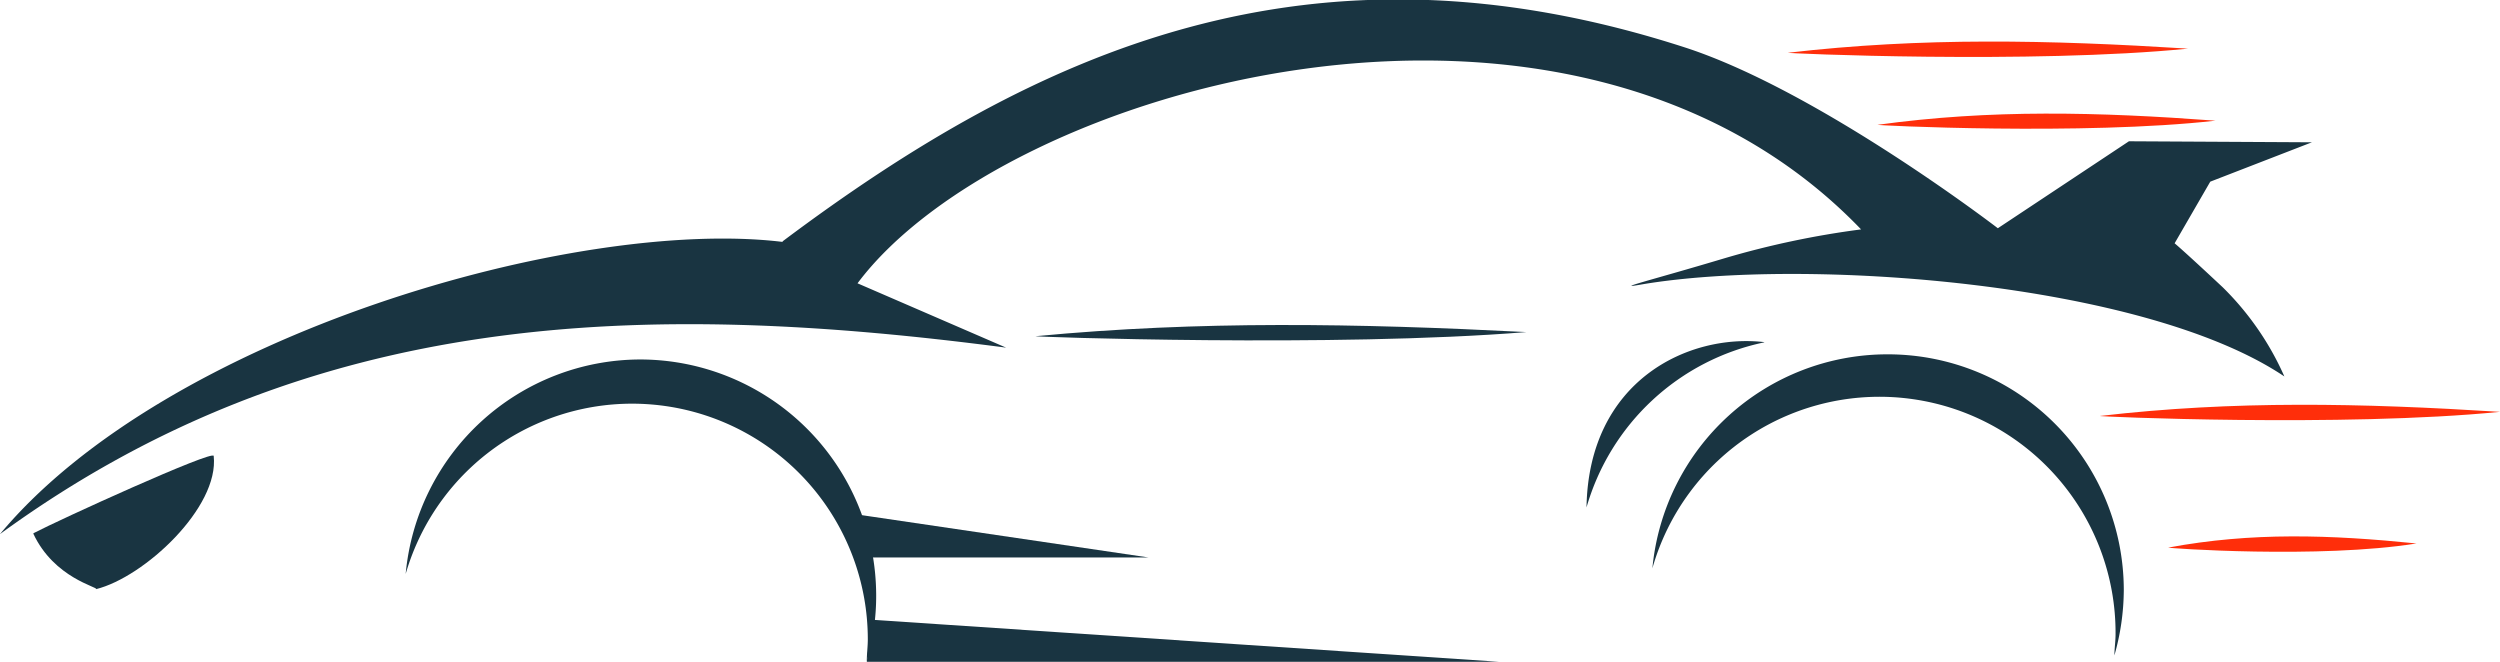 <svg id="OBJECTS" xmlns="http://www.w3.org/2000/svg" viewBox="0 0 194.31 51.42"><defs><style>.cls-1{fill:#ff2e0a;}.cls-1,.cls-2{fill-rule:evenodd;}.cls-2{fill:#193441;}</style></defs><title>40</title><path class="cls-1" d="M200.06,99.34c-12.12,1.21-31.53.36-31.09.32,10.43-1.21,20.26-1,31.09-.32Z" transform="translate(-30 -95.56)"/><path class="cls-1" d="M224.31,127.57c-12.12,1.21-31.54.36-31.09.32,10.43-1.21,20.25-1,31.09-.32Z" transform="translate(-30 -95.56)"/><path class="cls-1" d="M217.82,137.8c-7.53,1.21-19.53.36-19.29.32,6.49-1.21,12.57-1,19.29-.32Z" transform="translate(-30 -95.56)"/><path class="cls-2" d="M90.81,114.36c-16-1.93-47.85,7.17-60.81,22.71,24.2-17.64,50.22-18.16,78.2-14.49l-11.55-5c11.35-15.18,55.25-27.87,78-4.19a68.62,68.62,0,0,0-10.67,2.26c-5.64,1.69-8.86,2.46-6.28,2,12.56-2.09,38.9-.2,49.85,7.17a22.39,22.39,0,0,0-4.79-6.93c-3.1-2.9-3.74-3.42-3.74-3.42l2.77-4.79,7.9-3.06-14.22-.08-10.19,6.76s-13.73-10.55-24.16-14c-29.32-9.55-50.62.28-70.27,15Z" transform="translate(-30 -95.56)"/><path class="cls-2" d="M79.77,123.5A18.36,18.36,0,0,1,98.1,141.87a17.86,17.86,0,0,1-.73,5.07c0-.56.08-1.13.08-1.69a18.32,18.32,0,0,0-35.92-5.08A18.35,18.35,0,0,1,79.77,123.5Z" transform="translate(-30 -95.56)"/><path class="cls-2" d="M97.65,143.72,146.54,147l-49.17,0c.52-4.23.28-3.22.28-3.22Z" transform="translate(-30 -95.56)"/><path class="cls-2" d="M176.75,123.1a18.34,18.34,0,0,1,18.32,18.32,18.84,18.84,0,0,1-.73,5.08c0-.53.09-1.09.09-1.65a18.35,18.35,0,0,0-36-5.12,18.35,18.35,0,0,1,18.29-16.63Z" transform="translate(-30 -95.56)"/><path class="cls-2" d="M96.85,135.58l22.43,3.31-22.55,0c.24-4.22.12-3.26.12-3.26Z" transform="translate(-30 -95.56)"/><path class="cls-2" d="M167.12,122.17A18.25,18.25,0,0,0,153.31,135c.16-9.87,7.93-13.53,13.81-12.85Z" transform="translate(-30 -95.56)"/><path class="cls-2" d="M32.61,137c1.9-1,14-6.52,14-6,.44,4-5.4,9.42-9.14,10.35.2-.16-3.26-.84-4.88-4.31Z" transform="translate(-30 -95.56)"/><path class="cls-2" d="M148.64,121.37c-14.86,1.21-38.7.36-38.14.32,12.77-1.21,24.85-1,38.14-.32Z" transform="translate(-30 -95.56)"/><path class="cls-1" d="M202.2,104.94c-10.27,1.16-26.62.36-26.26.32,8.78-1.21,17.12-1,26.26-.32Z" transform="translate(-30 -95.56)"/></svg>